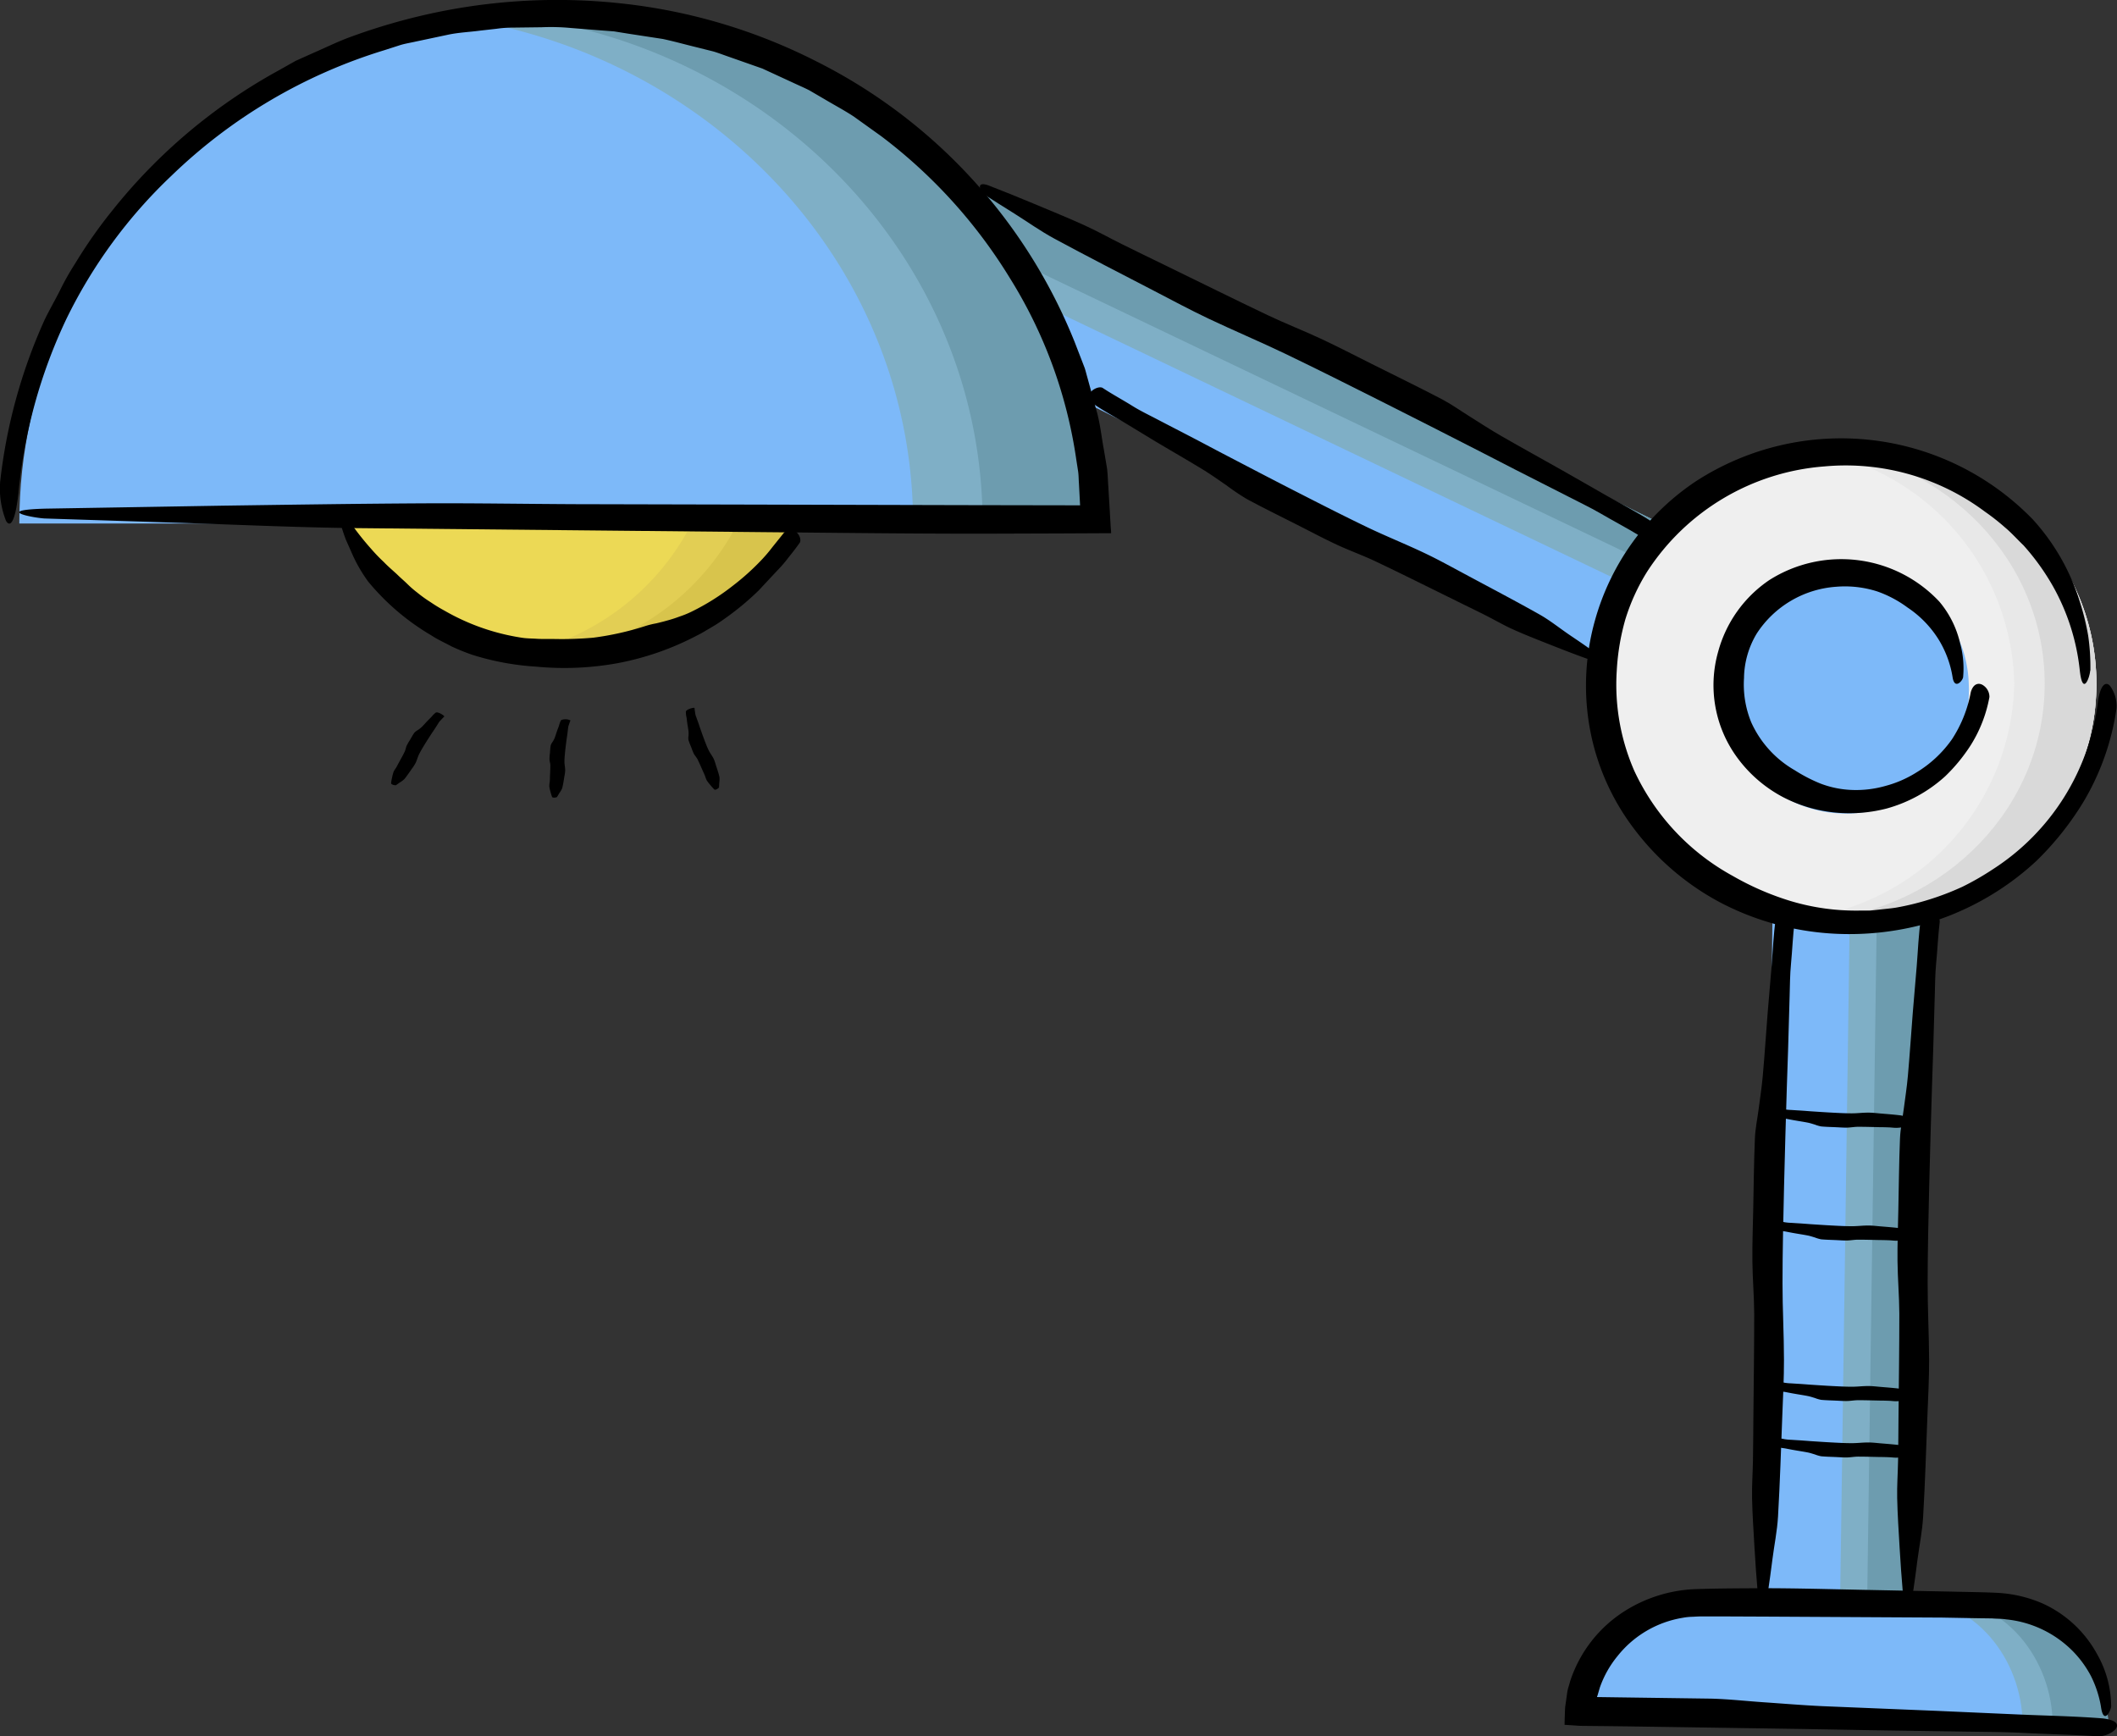 <svg id="Group_44027" data-name="Group 44027" xmlns="http://www.w3.org/2000/svg" xmlns:xlink="http://www.w3.org/1999/xlink" width="116.075" height="95.204" viewBox="0 0 116.075 95.204">
  <rect x="0" y="0" width="116.075" height="95.204" fill="#333333" stroke="none"/>
  <defs>
    <clipPath id="clip-path">
      <rect id="Rectangle_21843" data-name="Rectangle 21843" width="116.075" height="95.204" fill="none"/>
    </clipPath>
  </defs>
  <g id="Group_44026" data-name="Group 44026" clip-path="url(#clip-path)">
    <path id="Path_588324" data-name="Path 588324" d="M139.573,125.169l-29.25-.493h0a6.664,6.664,0,0,1,6.817-6.457h16.106c3.749,0,6.327,3.4,6.327,6.951" transform="translate(-23.988 -30.581)" fill="#7db9f9"/>
    <path id="Path_588325" data-name="Path 588325" d="M139.957,125.089l4.684.079c0-3.552-2.578-6.951-6.327-6.951h-4.681c3.721,0,6.285,3.349,6.323,6.872" transform="translate(-29.056 -30.581)" fill="#7fafc6"/>
    <path id="Path_588326" data-name="Path 588326" d="M142.062,125.117l3.038.051c0-3.552-2.579-6.951-6.327-6.951h-3.036c3.731,0,6.3,3.366,6.325,6.9" transform="translate(-29.514 -30.581)" fill="#6d9caf"/>
    <path id="Path_588327" data-name="Path 588327" d="M131.483,104.056h-7.914l.525-40.584h7.959Z" transform="translate(-26.868 -16.419)" fill="#7db9f9"/>
    <path id="Path_588328" data-name="Path 588328" d="M129.5,63.471l-.57,40.584h3.717l.57-40.584Z" transform="translate(-28.034 -16.419)" fill="#7fafc6"/>
    <path id="Path_588329" data-name="Path 588329" d="M131.394,63.471l-.57,40.584h2.236l1.028-40.584Z" transform="translate(-28.445 -16.419)" fill="#6d9caf"/>
    <path id="Path_588330" data-name="Path 588330" d="M139.247,46.03c0,7.189-6.152,13.017-13.741,13.017s-13.74-5.828-13.74-13.017,6.152-13.017,13.74-13.017,13.741,5.828,13.741,13.017" transform="translate(-24.302 -8.54)" fill="#efefef"/>
    <path id="Path_588331" data-name="Path 588331" d="M128.7,33.013a14.531,14.531,0,0,0-2.252.177,13.25,13.25,0,0,1,11.489,12.84,13.249,13.249,0,0,1-11.489,12.839,14.531,14.531,0,0,0,2.252.177c7.589,0,13.741-5.827,13.741-13.016S136.288,33.013,128.7,33.013" transform="translate(-27.494 -8.54)" fill="#e8e8e8"/>
    <path id="Path_588332" data-name="Path 588332" d="M128.931,33.013q-.718,0-1.418.069c6.923.672,12.322,6.212,12.322,12.948s-5.4,12.275-12.322,12.947q.7.068,1.418.069c7.589,0,13.741-5.827,13.741-13.016s-6.153-13.017-13.741-13.017" transform="translate(-27.725 -8.54)" fill="#d9d9d9"/>
    <path id="Path_588333" data-name="Path 588333" d="M134.192,48.344a6.751,6.751,0,1,1-6.741-6.386,6.57,6.57,0,0,1,6.741,6.386" transform="translate(-26.246 -10.854)" fill="#7db9f9"/>
    <path id="Path_588334" data-name="Path 588334" d="M102.476,39.845,74.345,25.8,68.306,14.464l37.615,17.981Z" transform="translate(-14.852 -3.741)" fill="#7db9f9"/>
    <path id="Path_588335" data-name="Path 588335" d="M104.2,35.848l1.725-3.4L68.306,14.463l3.023,5.673Z" transform="translate(-14.852 -3.741)" fill="#7fafc6"/>
    <path id="Path_588336" data-name="Path 588336" d="M68.844,14.033l1.373,3.687L104.77,34.237l-2.421,4.778.244.117,3.445-6.8Z" transform="translate(-14.969 -3.63)" fill="#6d9caf"/>
    <path id="Path_588337" data-name="Path 588337" d="M1.353,28.923C1.353,13.418,14.621.849,30.989.849S60.625,13.418,60.625,28.923Z" transform="translate(-0.294 -0.22)" fill="#7db9f9"/>
    <path id="Path_588338" data-name="Path 588338" d="M37.8.849a31.473,31.473,0,0,0-5.136.428c13.918,2.305,24.5,13.8,24.5,27.645H67.432C67.432,13.418,54.164.849,37.8.849" transform="translate(-7.101 -0.22)" fill="#7fafc6"/>
    <path id="Path_588339" data-name="Path 588339" d="M38.326.849a31.575,31.575,0,0,0-3.228.169c14.848,1.524,26.409,13.433,26.409,27.9h6.455c0-15.5-13.268-28.074-29.636-28.074" transform="translate(-7.631 -0.22)" fill="#6d9caf"/>
    <path id="Path_588340" data-name="Path 588340" d="M48.82,38.925a14,14,0,0,1-24.571,0" transform="translate(-5.273 -10.069)" fill="#ecd955"/>
    <path id="Path_588341" data-name="Path 588341" d="M45.738,38.925a13.614,13.614,0,0,1-9.434,7,14.417,14.417,0,0,0,2.851.286A13.758,13.758,0,0,0,51.44,38.925Z" transform="translate(-7.894 -10.069)" fill="#e2ce54"/>
    <path id="Path_588342" data-name="Path 588342" d="M48.6,38.925a13.675,13.675,0,0,1-10.692,7.188,14.5,14.5,0,0,0,1.594.1,13.758,13.758,0,0,0,12.286-7.283Z" transform="translate(-8.243 -10.069)" fill="#d8c44c"/>
    <path id="Path_588343" data-name="Path 588343" d="M2.446,28.427l7.234.233c3.173.1,6.339.249,9.522.292l22.6.224c4.044.037,8.089.088,12.134.085l4.243-.014,2.7-.013c.014,0,.038,0,.043,0l0-.047-.005-.093L60.9,28.9l-.021-.371-.043-.738-.066-1.106c-.026-.34-.03-.682-.074-1.02l-.17-1.01c-.127-.67-.194-1.352-.37-2.013l-.545-1.979c-.047-.165-.086-.331-.14-.493l-.185-.48-.371-.959A29.506,29.506,0,0,0,44.8,3.384,30.811,30.811,0,0,0,34.126.194,32.575,32.575,0,0,0,22.935.9,33.569,33.569,0,0,0,19.016,2.1c-.635.248-1.247.546-1.872.818l-.933.418-.887.5a30.236,30.236,0,0,0-9.169,7.71,26.233,26.233,0,0,0-2.029,2.894,14.406,14.406,0,0,0-.862,1.532C3,16.488,2.706,17,2.45,17.525A29.428,29.428,0,0,0,.01,26.4a4.8,4.8,0,0,0,.321,2.158c.218.371.495.122.681-1.51a28.461,28.461,0,0,1,2.626-9.557A27.228,27.228,0,0,1,9.413,9.624,28.956,28.956,0,0,1,21.079,2.751l.851-.274c.285-.089.584-.133.874-.2l1.751-.371c.581-.126,1.184-.148,1.773-.227l.887-.1a6.242,6.242,0,0,1,.889-.065l1.6-.02a11.617,11.617,0,0,1,1.59.04l1.584.127.791.06.783.126,1.888.289c.621.133,1.233.305,1.849.454l.923.231c.3.089.6.207.9.309l1.79.629,1.716.792c.285.134.576.257.855.4l.813.474c.538.322,1.095.616,1.617.958l1.522,1.09a28.129,28.129,0,0,1,7.059,7.794A25.7,25.7,0,0,1,59.013,25.2l.1.643c.031.214.028.432.044.649l.059,1.113c-.006.047.034.122-.038.1l-.7,0-5.692-.01-11.384-.029-9.829-.023c-2.763-.011-5.528-.06-8.289-.046-3.695.019-7.387.076-11.077.128l-9.723.163c-2.77.076-.8.486-.044.539" transform="translate(0 0)"/>
    <path id="Path_588344" data-name="Path 588344" d="M138.777,45.146a11.931,11.931,0,0,0-.121-1.907,13.466,13.466,0,0,0-.463-1.877,11.9,11.9,0,0,0-2.575-4.5,14.643,14.643,0,0,0-18.456-2.1,13.535,13.535,0,0,0-5.55,7.64,13.229,13.229,0,0,0-.275,5.953,12.9,12.9,0,0,0,2.447,5.507,14.327,14.327,0,0,0,4.837,4.076,15.244,15.244,0,0,0,6.272,1.646,15.778,15.778,0,0,0,4.756-.523,15.169,15.169,0,0,0,6.151-3.458,16.338,16.338,0,0,0,2.589-3.242,13.871,13.871,0,0,0,1.817-5.114,1.869,1.869,0,0,0-.368-1.277c-.225-.216-.5-.067-.646.858a12.736,12.736,0,0,1-5.761,9.215,15.169,15.169,0,0,1-1.661.956,14.929,14.929,0,0,1-1.792.692,14.4,14.4,0,0,1-1.863.457c-.315.05-.636.073-.952.112-.159.016-.317.037-.476.048l-.479,0a12.458,12.458,0,0,1-3.9-.532,15.292,15.292,0,0,1-3.148-1.371,12.63,12.63,0,0,1-5.4-5.778,11.8,11.8,0,0,1-.953-5.461,12.73,12.73,0,0,1,.47-2.818,11.068,11.068,0,0,1,1.2-2.626,12.723,12.723,0,0,1,9.7-5.764,12.766,12.766,0,0,1,8.818,2.48,12.343,12.343,0,0,1,1.106.869c.358.3.668.652,1.007.975a12.821,12.821,0,0,1,1.625,2.26,11.979,11.979,0,0,1,1.465,4.62c.156,1.393.535.405.569-.009" transform="translate(-24.161 -8.384)"/>
    <path id="Path_588345" data-name="Path 588345" d="M133.74,47.837a5.15,5.15,0,0,0-.16-1.856,5.42,5.42,0,0,0-1.143-2.3,7.367,7.367,0,0,0-9.324-1.179,6.916,6.916,0,0,0-2.8,3.917,6.709,6.709,0,0,0,1.072,5.854,7.377,7.377,0,0,0,2.458,2.115,7.842,7.842,0,0,0,3.223.884,8.179,8.179,0,0,0,2.467-.242,7.9,7.9,0,0,0,3.222-1.768,9.412,9.412,0,0,0,1.383-1.676,7.455,7.455,0,0,0,1.046-2.673.761.761,0,0,0-.4-.678c-.232-.112-.5-.03-.624.423a7.063,7.063,0,0,1-1.031,2.573,6.463,6.463,0,0,1-1.959,1.824,6.158,6.158,0,0,1-1.676.729,5.92,5.92,0,0,1-1.792.226,5.4,5.4,0,0,1-1.8-.36,8.612,8.612,0,0,1-1.39-.722,5.758,5.758,0,0,1-2.384-2.62,5.462,5.462,0,0,1-.4-2.436,4.842,4.842,0,0,1,.7-2.443,5.661,5.661,0,0,1,4.352-2.562,5.8,5.8,0,0,1,2.253.256,6.275,6.275,0,0,1,1.66.881,5.782,5.782,0,0,1,1.725,1.787,5.671,5.671,0,0,1,.752,2.069c.115.637.524.187.569-.021" transform="translate(-26.104 -10.696)"/>
    <path id="Path_588346" data-name="Path 588346" d="M23.955,38.93c.071.217.142.438.229.654l.284.638a8.132,8.132,0,0,0,.925,1.629A13.038,13.038,0,0,0,28.849,44.8c.347.23.729.4,1.1.6a11.236,11.236,0,0,0,1.168.474,14.589,14.589,0,0,0,3.474.644,16.343,16.343,0,0,0,4.489-.191,15.461,15.461,0,0,0,4.346-1.517c.254-.122.49-.273.732-.414a7.368,7.368,0,0,0,.707-.454,15.062,15.062,0,0,0,1.933-1.592l1.013-1.085a7.092,7.092,0,0,0,.642-.747c.211-.254.407-.517.6-.784.19-.294-.347-1.068-.855-.564l-.643.8a8.355,8.355,0,0,1-.667.775,13.2,13.2,0,0,1-1.481,1.324,12.677,12.677,0,0,1-2.291,1.44,5.184,5.184,0,0,1-.654.265,6.806,6.806,0,0,1-.67.216c-.2.057-.4.107-.606.156a4.622,4.622,0,0,0-.6.148,15.932,15.932,0,0,1-2.856.638,19.735,19.735,0,0,1-2.093.071c-.357-.007-.716.01-1.073-.017-.179-.009-.359-.013-.538-.028s-.355-.049-.532-.079a12.1,12.1,0,0,1-3.916-1.431,8.762,8.762,0,0,1-.764-.466,7.331,7.331,0,0,1-.723-.52,5.674,5.674,0,0,1-.563-.49c-.178-.174-.369-.332-.544-.507-.243-.225-.5-.44-.729-.68a9.254,9.254,0,0,1-.694-.721,15.47,15.47,0,0,1-1.1-1.383c-.318-.4-.532.087-.509.24" transform="translate(-5.208 -9.968)"/>
    <path id="Path_588347" data-name="Path 588347" d="M68.857,14.163c.552.364,1.116.709,1.675,1.062.736.463,1.446.971,2.212,1.385,1.811.979,3.646,1.918,5.474,2.867.981.51,1.956,1.033,2.955,1.508,1.4.664,2.831,1.266,4.226,1.935,1.775.852,3.531,1.737,5.289,2.62,1.8.9,3.584,1.818,5.375,2.73.652.333,1.3.672,1.953,1.005.974.5,1.952.99,2.926,1.488.578.3,1.165.577,1.723.9.738.432,1.5.827,2.226,1.274.384.207,1.377-.23.614-.805-.8-.519-1.653-.956-2.484-1.429-.811-.461-1.618-.93-2.429-1.388-1.118-.632-2.244-1.25-3.356-1.89-.581-.334-1.141-.7-1.709-1.057-.509-.318-1-.672-1.528-.95-1.279-.668-2.579-1.3-3.871-1.947-.925-.463-1.842-.939-2.78-1.377-.959-.448-1.953-.834-2.909-1.289-1.875-.893-3.734-1.815-5.6-2.724-.806-.393-1.613-.783-2.416-1.181-.677-.337-1.336-.706-2.025-1.02-.921-.419-1.86-.8-2.8-1.193-.822-.342-1.647-.679-2.478-1-.719-.259-.429.34-.267.476" transform="translate(-14.929 -3.524)"/>
    <path id="Path_588348" data-name="Path 588348" d="M103.823,43.038c-.4-.292-.816-.566-1.226-.846-.538-.369-1.052-.783-1.618-1.1-1.342-.755-2.708-1.469-4.067-2.2-.729-.39-1.452-.792-2.2-1.147-1.046-.5-2.125-.929-3.169-1.43-1.327-.638-2.636-1.308-3.946-1.977-1.338-.683-2.669-1.382-4-2.075-.486-.253-.967-.512-1.453-.766-.725-.378-1.453-.752-2.179-1.131-.43-.225-.869-.435-1.28-.692-.544-.339-1.108-.641-1.643-.995-.285-.159-1.125.351-.578.822.582.417,1.219.749,1.832,1.117s1.193.727,1.793,1.085c.825.492,1.659.97,2.479,1.471.428.262.837.557,1.253.839a13.182,13.182,0,0,0,1.118.755c.951.512,1.921.987,2.885,1.476.689.349,1.371.713,2.073,1.039.719.333,1.471.6,2.186.944,1.4.666,2.79,1.363,4.184,2.047.6.3,1.205.588,1.8.889.5.254.992.542,1.509.772.691.31,1.4.583,2.107.864.62.245,1.243.486,1.873.712.547.177.38-.364.265-.477" transform="translate(-16.586 -7.412)"/>
    <path id="Path_588349" data-name="Path 588349" d="M139.586,123.927a5.8,5.8,0,0,0-.765-2.838,6.419,6.419,0,0,0-3.007-2.794,7.17,7.17,0,0,0-2.516-.579c-.85-.04-1.668-.044-2.5-.066l-4.989-.1c-1.784-.036-3.57-.087-5.355-.085-1.258.008-2.474.007-3.766.054a7.822,7.822,0,0,0-3.776,1.2,7.2,7.2,0,0,0-2.983,3.828l-.084.294a2.111,2.111,0,0,0-.081.333l-.114.809c-.017.267-.02.532-.031.8l0,.1c.007.026-.024.086.027.073l.2.013.41.027c.266.025.573.016.864.022l.709.007,1.19.014,9.73.145,3.546.063,5.3.08c1.047.017,2.1.017,3.141.07,1.38.071,2.761.1,4.139.188.7.02,1.787-.793.265-.981-1.531-.123-3.082-.148-4.624-.216l-4.516-.2-6.216-.255c-1.082-.05-2.159-.14-3.237-.214-.966-.066-1.93-.175-2.9-.2l-6.23-.086c-.032,0-.017-.029-.009-.049l.013-.026.132-.452a5.649,5.649,0,0,1,.977-1.732,5.749,5.749,0,0,1,3.571-2.088,3.22,3.22,0,0,1,.527-.055c.182-.007.338-.023.562-.019l1.256,0,2.513.011,5.024.028,4.338.024,1.83.033.914.013c.261.024.509.011.76.052a5.968,5.968,0,0,1,3.6,1.684,5.79,5.79,0,0,1,1.051,1.418,5.971,5.971,0,0,1,.55,1.675c.135,1.011.529.3.567-.033" transform="translate(-23.832 -30.386)"/>
    <path id="Path_588350" data-name="Path 588350" d="M133.793,104.724c.094-.6.165-1.193.244-1.79.106-.785.264-1.568.309-2.355.108-1.863.165-3.727.237-5.591.039-1,.093-2,.09-3-.005-1.4-.083-2.8-.08-4.2,0-1.779.045-3.559.085-5.337.042-1.818.1-3.636.153-5.454.019-.662.046-1.325.066-1.987.031-.99.054-1.98.085-2.97.019-.587.019-1.176.074-1.761.076-.773.106-1.548.2-2.32.022-.394-.838-1-1.035-.148-.13.858-.157,1.727-.228,2.592-.07.844-.147,1.686-.214,2.531-.092,1.161-.167,2.323-.27,3.483-.053.606-.148,1.211-.226,1.815-.069.541-.185,1.081-.207,1.623-.053,1.306-.063,2.613-.091,3.92-.019.935-.054,1.87-.045,2.805.01.957.095,1.914.1,2.871,0,1.878-.027,3.755-.045,5.633-.007.81-.01,1.621-.024,2.431-.012.684-.064,1.368-.049,2.051.02.913.081,1.827.135,2.74.049.8.1,1.6.173,2.406.08.685.513.2.569.01" transform="translate(-28.9 -17.43)"/>
    <path id="Path_588351" data-name="Path 588351" d="M123.623,104.724c.095-.6.165-1.193.246-1.79.1-.785.263-1.568.308-2.355.108-1.863.165-3.727.237-5.591.038-1,.092-2,.089-3,0-1.4-.082-2.8-.08-4.2,0-1.779.045-3.559.085-5.337.041-1.818.1-3.636.153-5.454.02-.662.047-1.325.067-1.987.03-.99.054-1.98.085-2.97.018-.587.018-1.176.075-1.761.074-.773.1-1.548.2-2.32.022-.394-.837-1-1.035-.148-.13.858-.157,1.727-.228,2.592-.069.844-.147,1.686-.214,2.531-.092,1.161-.167,2.323-.27,3.483-.053.606-.147,1.211-.226,1.815-.07.541-.185,1.081-.207,1.623-.054,1.306-.065,2.613-.092,3.92-.019.935-.055,1.87-.045,2.805.01.957.094,1.914.1,2.871,0,1.878-.027,3.755-.045,5.633-.007.81-.01,1.621-.024,2.431-.012.684-.063,1.368-.049,2.051.02.913.081,1.827.135,2.74.048.8.1,1.6.172,2.406.08.685.513.2.569.01" transform="translate(-26.688 -17.43)"/>
    <path id="Path_588352" data-name="Path 588352" d="M132.126,82.611c-.126-.044-.252-.079-.378-.116a3.3,3.3,0,0,0-.5-.146c-.393-.051-.786-.078-1.18-.112-.211-.019-.423-.044-.634-.042-.3,0-.592.039-.887.038-.376,0-.752-.021-1.128-.041s-.768-.047-1.151-.072c-.14-.01-.28-.023-.42-.032-.209-.014-.418-.025-.627-.04a2.615,2.615,0,0,1-.372-.036c-.164-.035-.327-.05-.49-.093-.084-.01-.212.4-.031.49a3.714,3.714,0,0,0,.547.108c.178.033.356.07.534.1.245.044.491.079.736.128.128.025.256.07.383.107a1.924,1.924,0,0,0,.343.1c.276.025.552.03.828.043.2.009.4.026.592.021s.4-.044.606-.045c.4,0,.793.013,1.19.021.171,0,.342.005.513.012.145.006.289.03.433.023.193-.009.387-.039.579-.064.169-.023.339-.048.508-.082.145-.038.042-.243,0-.269" transform="translate(-27.014 -21.191)"/>
    <path id="Path_588353" data-name="Path 588353" d="M132.126,90.959c-.126-.044-.252-.078-.378-.116a3.3,3.3,0,0,0-.5-.146c-.393-.051-.786-.079-1.18-.112-.211-.019-.423-.044-.634-.042-.3,0-.592.039-.887.038-.376,0-.752-.021-1.128-.041s-.768-.047-1.151-.072l-.42-.032c-.209-.014-.418-.025-.627-.04a2.617,2.617,0,0,1-.372-.036c-.164-.035-.327-.05-.49-.093-.084-.01-.212.4-.031.49a3.715,3.715,0,0,0,.547.108c.178.033.356.07.534.1.245.044.491.079.736.128.128.025.256.07.383.107a1.924,1.924,0,0,0,.343.1c.276.025.552.03.828.043.2.009.4.026.592.021s.4-.044.606-.045c.4,0,.793.013,1.19.021.171,0,.342.005.513.012.145.006.289.03.433.023.193-.009.387-.039.579-.064.169-.023.339-.048.508-.082.145-.037.042-.243,0-.269" transform="translate(-27.014 -23.35)"/>
    <path id="Path_588354" data-name="Path 588354" d="M132.126,102.832c-.126-.044-.252-.079-.378-.116a3.3,3.3,0,0,0-.5-.146c-.393-.051-.786-.078-1.18-.112-.211-.019-.423-.044-.634-.042-.3,0-.592.039-.887.038-.376,0-.752-.022-1.128-.041s-.768-.047-1.151-.072l-.42-.032c-.209-.014-.418-.025-.627-.04a2.615,2.615,0,0,1-.372-.036c-.164-.035-.327-.05-.49-.093-.084-.01-.212.4-.031.49a3.714,3.714,0,0,0,.547.108c.178.033.356.07.534.1.245.044.491.079.736.128.128.025.256.07.383.107a1.924,1.924,0,0,0,.343.1c.276.025.552.03.828.043.2.009.4.026.592.021s.4-.044.606-.045c.4,0,.793.013,1.19.021.171,0,.342.005.513.012.145.006.289.03.433.023.193-.009.387-.038.579-.064.169-.023.339-.048.508-.082.145-.037.042-.243,0-.269" transform="translate(-27.014 -26.422)"/>
    <path id="Path_588355" data-name="Path 588355" d="M132.126,107.006c-.126-.044-.252-.078-.378-.116a3.3,3.3,0,0,0-.5-.146c-.393-.051-.786-.078-1.18-.112-.211-.019-.423-.044-.634-.042-.3,0-.592.039-.887.038-.376,0-.752-.021-1.128-.041s-.768-.047-1.151-.072l-.42-.032c-.209-.014-.418-.025-.627-.04a2.617,2.617,0,0,1-.372-.036c-.164-.035-.327-.05-.49-.093-.084-.01-.212.4-.031.491a3.811,3.811,0,0,0,.547.107c.178.033.356.07.534.1.245.044.491.079.736.128.128.025.256.07.383.107a1.923,1.923,0,0,0,.343.1c.276.025.552.03.828.043.2.009.4.026.592.021s.4-.044.606-.045c.4,0,.793.013,1.19.021.171,0,.342.005.513.012.145.006.289.03.433.023.193-.009.387-.039.579-.064.169-.023.339-.048.508-.082.145-.037.042-.243,0-.269" transform="translate(-27.014 -27.502)"/>
    <path id="Path_588356" data-name="Path 588356" d="M38.915,57.439c.047-.067.082-.136.123-.2a1.22,1.22,0,0,0,.154-.268c.054-.212.083-.424.118-.637a1.885,1.885,0,0,0,.045-.341c0-.159-.041-.319-.04-.478,0-.2.023-.4.043-.607s.05-.414.076-.62c.01-.076.023-.15.034-.226.015-.113.027-.225.042-.338a.752.752,0,0,1,.038-.2c.037-.088.052-.176.1-.264a.628.628,0,0,0-.518-.017,1.225,1.225,0,0,0-.113.3c-.034.1-.074.192-.107.288-.046.133-.084.265-.135.4a1.683,1.683,0,0,1-.113.207.711.711,0,0,0-.1.185c-.027.148-.032.3-.045.446a2.425,2.425,0,0,0-.023.319c0,.109.047.218.048.327,0,.214-.014.427-.022.64,0,.093-.005.185-.013.277a1.313,1.313,0,0,0-.024.233,2,2,0,0,0,.067.312,2.456,2.456,0,0,0,.087.274c.039.079.257.023.284,0" transform="translate(-8.366 -13.759)"/>
    <path id="Path_588357" data-name="Path 588357" d="M49.871,56.716c.01-.085.01-.165.014-.247a1.324,1.324,0,0,0,.012-.322c-.052-.227-.128-.444-.2-.663a2.214,2.214,0,0,0-.123-.349c-.078-.153-.189-.293-.265-.447-.1-.2-.172-.4-.251-.606s-.152-.421-.227-.632c-.027-.077-.051-.156-.077-.232-.041-.116-.084-.23-.124-.345a.864.864,0,0,1-.062-.209c-.008-.1-.036-.192-.036-.3-.012-.048-.434.057-.477.191a1.311,1.311,0,0,0,.038.331c.015.107.025.216.041.322.021.147.05.29.067.438a1.859,1.859,0,0,1,0,.246.749.749,0,0,0-.005.22c.046.155.112.3.171.451a2.729,2.729,0,0,0,.132.319c.056.1.146.193.2.3.1.207.192.42.286.631.041.09.083.181.121.273a1.664,1.664,0,0,0,.089.236,2.428,2.428,0,0,0,.211.275,2.907,2.907,0,0,0,.209.231c.074.06.243-.081.258-.113" transform="translate(-10.449 -13.544)"/>
    <path id="Path_588358" data-name="Path 588358" d="M27.662,56.687c.075-.047.139-.1.208-.148a1.408,1.408,0,0,0,.268-.2c.149-.184.277-.378.411-.569a2.31,2.31,0,0,0,.2-.314c.074-.155.115-.325.192-.479.1-.2.214-.383.329-.572s.243-.381.365-.572c.045-.069.094-.136.139-.205.067-.1.132-.208.2-.311a.83.83,0,0,1,.13-.179c.076-.07.131-.15.215-.216.031-.039-.325-.278-.461-.224a1.476,1.476,0,0,0-.244.24c-.077.079-.158.157-.235.236-.1.11-.2.223-.311.331a1.991,1.991,0,0,1-.2.155.816.816,0,0,0-.182.137c-.1.133-.171.276-.254.414a2.837,2.837,0,0,0-.173.3c-.048.108-.062.231-.113.337-.1.208-.217.408-.326.612-.048.087-.093.176-.143.263a1.65,1.65,0,0,0-.134.216,2.3,2.3,0,0,0-.088.329,2.872,2.872,0,0,0-.052.3c0,.091.222.125.257.115" transform="translate(-5.959 -13.631)"/>
  </g>
</svg>
